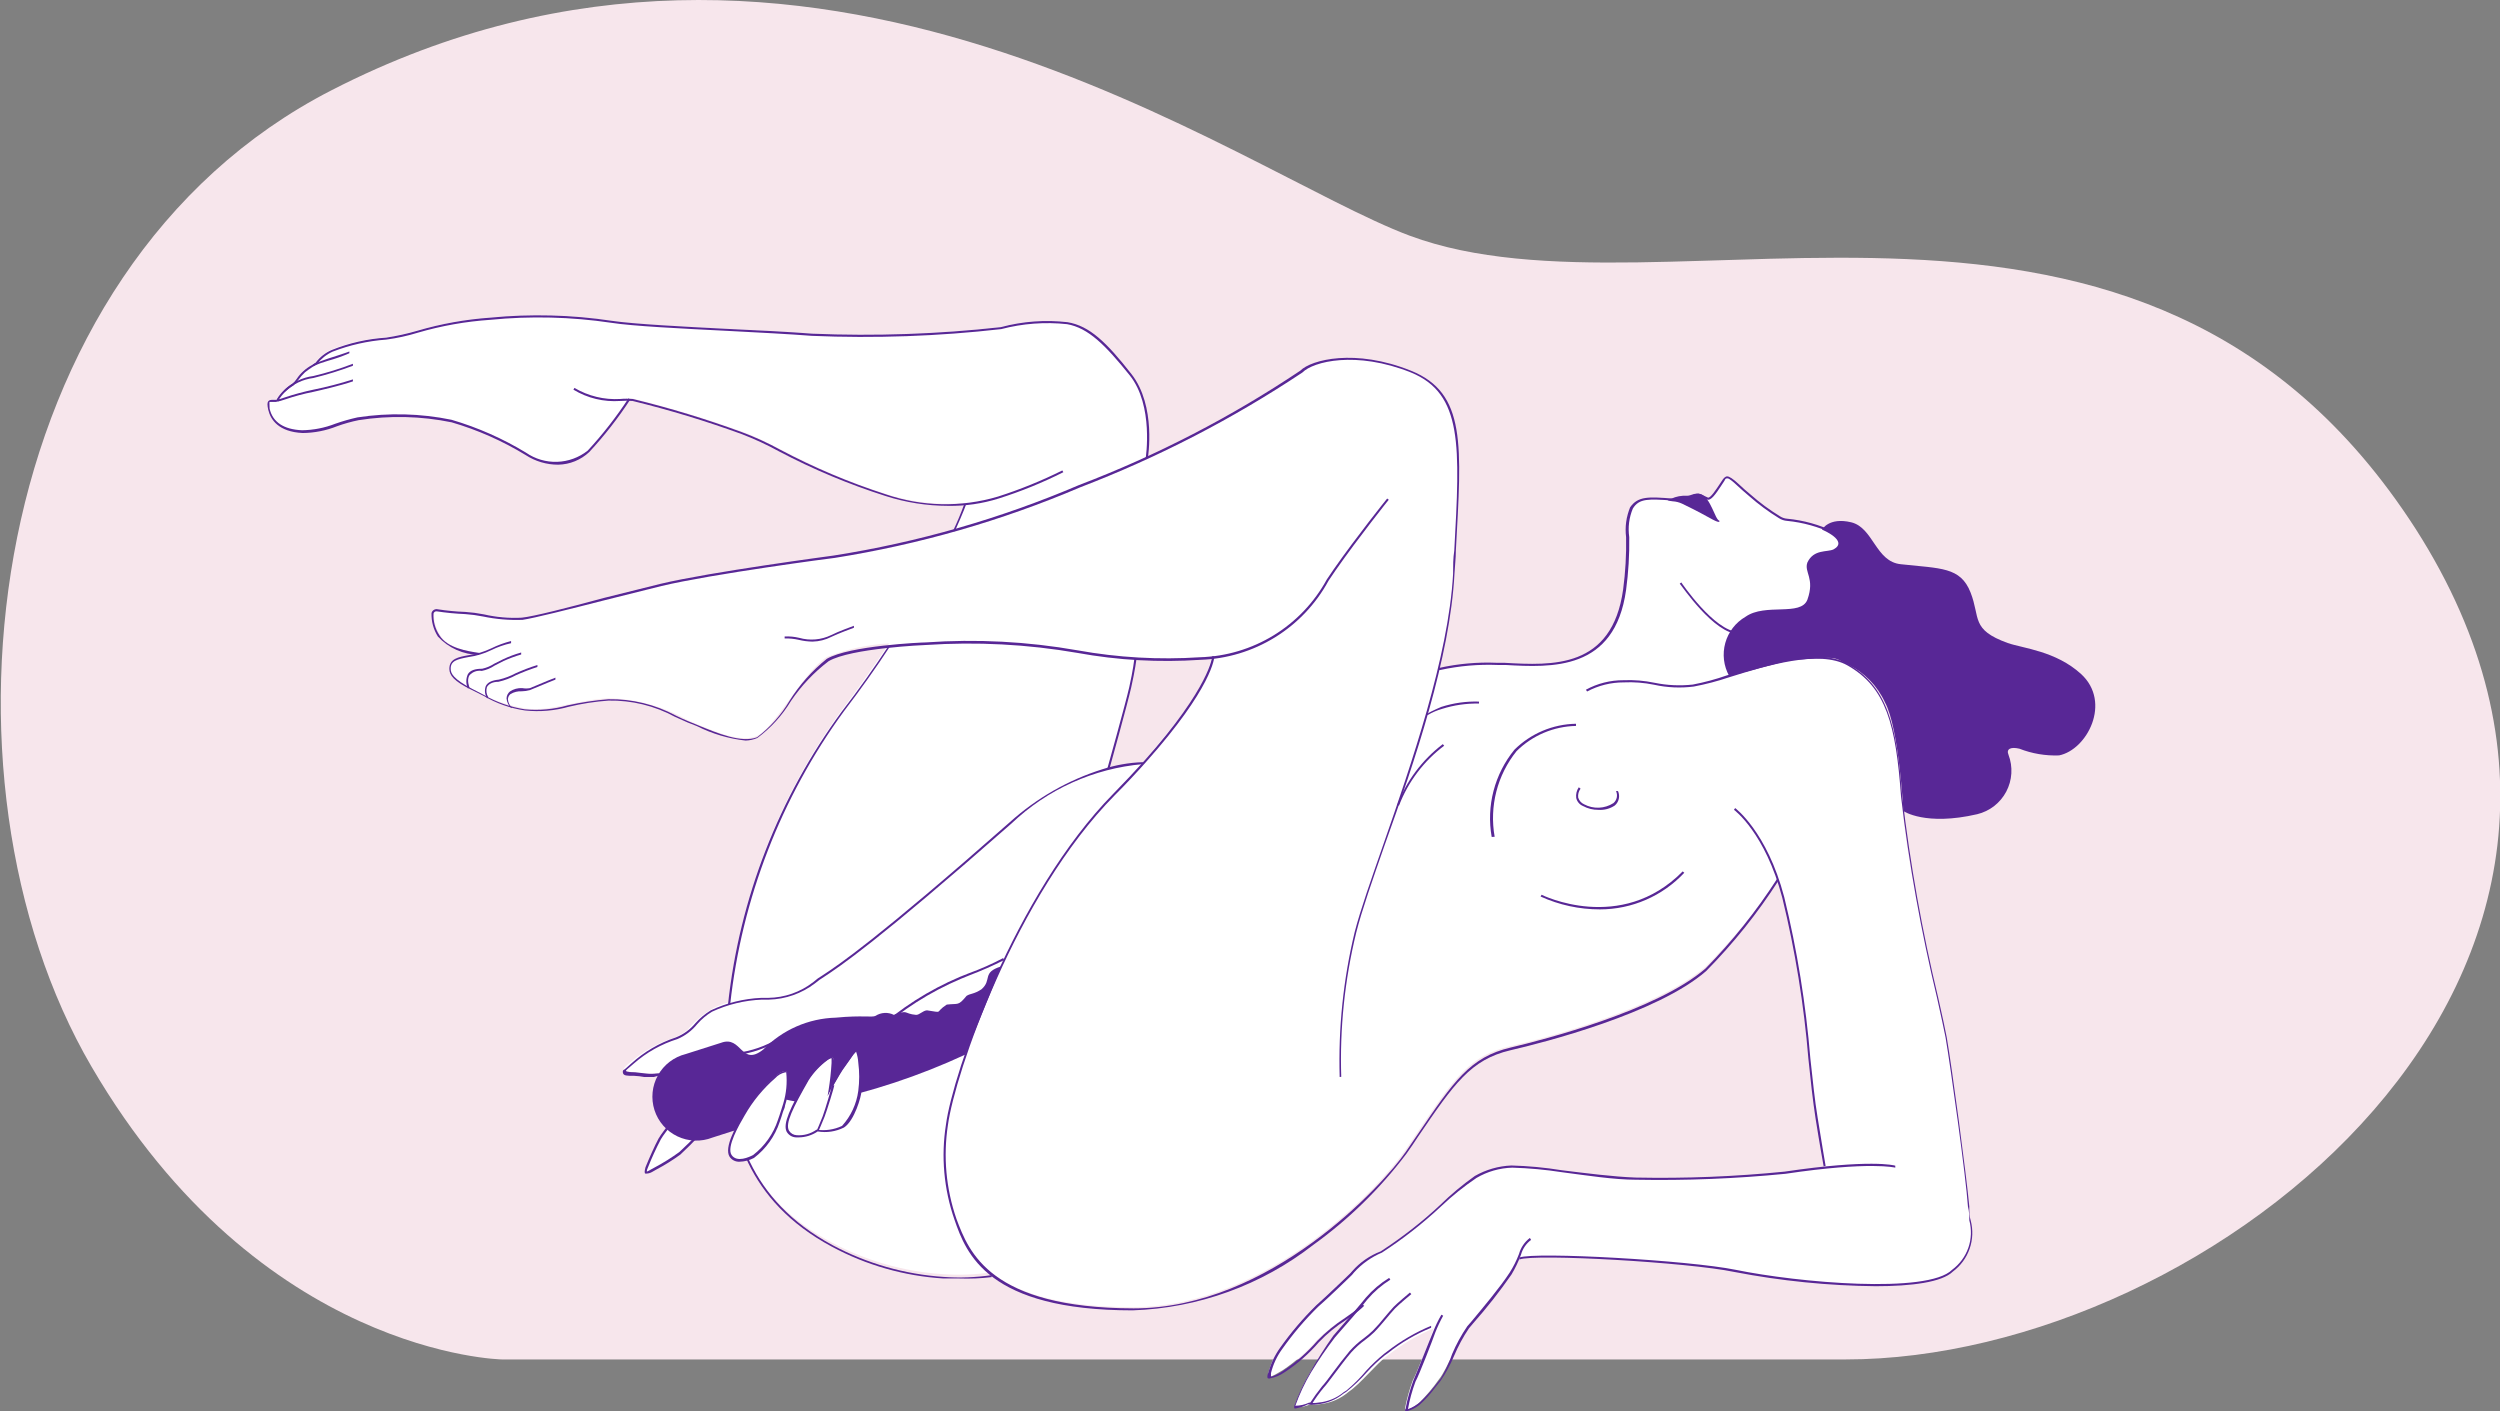 <?xml version="1.0" encoding="UTF-8"?> <svg xmlns="http://www.w3.org/2000/svg" width="558" height="315" viewBox="0 0 558 315" fill="none"><rect x="0" y="0" width="558" height="315" fill="#808080" stroke="none"/> <g clip-path="url(#clip0_673_3363)"> <path d="M411.938 303.427H112.041C112.041 303.427 58.053 302.543 20.411 238.05C-17.231 173.557 -4.021 60.164 74.002 20.143C180.83 -34.72 276.348 38.343 314.653 52.61C372.353 74.079 478.121 23.279 539.134 117.987C602.445 216.847 493.363 303.427 411.938 303.427Z" fill="#F7E6EC"></path> <path d="M439.33 269.192C438.977 262.478 435.398 237.741 434.294 231.557C433.189 225.372 425.458 194.76 424.397 177.709C423.205 161.807 421.084 153.193 412.292 148.246C407.3 145.463 399.038 147.053 391.66 149.129L388.037 141.178C392.455 141.178 396.431 141.178 396.431 141.178L421.658 131.106C418.401 126.245 414.175 122.109 409.243 118.959C405.983 117.379 402.468 116.391 398.861 116.043C398.254 116.002 397.664 115.821 397.138 115.513C394.756 114.031 392.496 112.362 390.378 110.522C386.225 106.988 385.651 105.574 384.547 107.076C383.442 108.578 381.852 111.493 380.924 111.228C380.319 110.875 379.683 110.58 379.024 110.345C377.566 110.345 377.301 111.759 373.148 111.449C367.758 111.052 365.549 110.919 363.87 113.349C362.191 115.778 363.87 121.3 362.368 131.592C359.761 150.454 344.696 148.555 333.96 148.025C329.613 147.84 325.261 148.226 321.015 149.173C322.774 142.235 323.913 135.154 324.417 128.014C325.831 101.51 327.51 87.949 314.874 82.913C302.238 77.877 292.784 80.66 290.398 82.913C279.517 90.387 267.948 96.807 255.849 102.085C255.849 102.085 257.749 90.29 252.182 83.399C246.615 76.508 242.904 72.753 238.088 71.87C233.111 71.352 228.082 71.741 223.244 73.019C209.252 74.583 195.161 75.07 181.095 74.476C168.239 73.504 144.116 72.798 136.34 71.605C127.374 70.282 118.281 70.045 109.258 70.898C97.152 71.782 92.204 74.609 86.019 75.316C81.899 75.596 77.847 76.504 74.002 78.01C72.614 78.635 71.4 79.591 70.467 80.793C70.202 81.102 68.7 81.853 67.816 82.648C66.933 83.443 65.696 85.254 65.21 85.608C63.752 86.502 62.526 87.728 61.631 89.186C60.306 89.186 59.643 88.965 60.173 91.218C60.703 93.471 62.161 95.945 67.64 96.21C71.874 95.73 76.04 94.766 80.055 93.338C86.996 92.272 94.073 92.452 100.952 93.868C106.746 95.589 112.298 98.038 117.475 101.157C119.561 102.611 122.062 103.35 124.603 103.262C127.144 103.175 129.589 102.265 131.569 100.671C134.918 97.041 137.962 93.14 140.67 89.009H141.421C149.66 91.039 157.785 93.502 165.765 96.386C172.524 98.772 180.874 104.867 197.707 110.257C203.406 112.094 209.412 112.785 215.379 112.289C214.646 114.348 213.805 116.368 212.861 118.34C204.18 120.941 195.32 122.904 186.353 124.215C186.353 124.215 158.873 127.838 147.695 130.532C136.517 133.227 120.701 137.512 116.769 137.953C112.561 137.831 108.367 137.403 104.221 136.672C102.09 136.593 99.966 136.386 97.859 136.054C97.638 136.027 97.415 136.085 97.235 136.217C97.054 136.348 96.93 136.542 96.887 136.761C96.8 138.542 97.279 140.305 98.257 141.796C100.068 144.712 104.442 145.374 107.093 145.816C103.603 146.788 100.289 146.479 100.333 149.262C100.333 150.499 101.173 151.78 105.193 153.679C108.85 155.868 112.879 157.366 117.078 158.096C122.6 158.98 127.946 156.329 135.81 155.843C142.016 155.994 148.087 157.679 153.483 160.747C157.901 162.558 164.793 165.959 168.813 164.325C172.834 162.69 179.505 149.792 184.541 146.655C188.983 144.887 193.684 143.857 198.458 143.607C195.454 148.025 191.964 153.149 187.987 158.361C173.91 177.537 165.147 200.089 162.584 223.738C161.441 224.038 160.331 224.453 159.27 224.975C157.022 226.246 155.029 227.923 153.394 229.922C152.081 230.942 150.58 231.692 148.976 232.131C146.227 233.196 143.663 234.686 141.377 236.548C140.228 237.432 138.329 238.934 139.521 239.066C140.714 239.199 146.9 240.435 148.578 238.801C151.011 237.422 153.704 236.565 156.487 236.283C159.314 235.886 159.447 235.665 162.098 235.179V237.52C163.114 252.936 167.267 267.558 185.558 277.276C193.247 281.392 201.728 283.817 210.431 284.388C214.028 284.645 217.643 284.512 221.211 283.99C226.734 288.408 236.056 291.721 252.668 291.765C283.594 291.765 308.733 263.98 313.681 256.691C323.622 242.202 326.935 235.841 336.964 233.544C346.993 231.247 370.276 224.71 380.57 215.875C386.629 209.891 392.062 203.304 396.785 196.218C397.274 197.548 397.687 198.905 398.022 200.282C403.058 219.63 403.5 236.99 405.444 249.623C406.372 255.322 407.255 260.313 407.255 260.313V260.534C404.649 260.799 401.689 261.197 398.419 261.683C387.353 262.809 376.228 263.251 365.107 263.008C355.52 262.655 340.985 260.004 337.494 260.313C334.647 260.412 331.869 261.216 329.409 262.655C326.052 264.377 314.344 275.907 308.247 279.308C305.404 280.403 302.893 282.214 300.957 284.565C300.957 284.565 296.053 289.291 293.8 291.235C290.841 294.137 288.149 297.301 285.759 300.688C284.578 302.326 283.709 304.168 283.196 306.121C282.799 307.888 283.594 307.446 286.333 305.812C289.135 303.932 291.676 301.689 293.888 299.142C296.144 296.961 298.633 295.035 301.31 293.399C302.268 292.79 303.157 292.079 303.961 291.279C301.841 293.841 298.483 297.64 297.909 298.347C297.334 299.053 294.286 303.294 292.519 306.165C291.137 308.546 289.969 311.044 289.028 313.631C289.028 313.631 289.028 314.117 289.338 314.117C290.437 314.121 291.524 313.879 292.519 313.41C293.22 313.537 293.938 313.537 294.639 313.41C296.99 313.17 299.211 312.214 301.001 310.671C303.652 308.904 307.098 304.487 309.572 302.676C312.752 300.152 316.259 298.071 319.999 296.491L319.734 297.242C319.336 298.479 316.111 306.74 315.316 308.153C314.577 310.165 314.001 312.233 313.593 314.337C313.593 315.486 315.581 314.028 316.774 313.101C318.399 311.482 319.877 309.723 321.192 307.844C323.003 305.679 325.61 298.523 327.554 296.094C331.053 292.251 334.328 288.21 337.362 283.99C338.008 283.016 338.555 281.98 338.996 280.898C342.487 279.573 376.462 281.472 387.109 283.637C401.468 286.597 430.141 289.07 435.708 283.637C441.274 278.204 439.816 276.083 439.33 269.192ZM263.448 159.952C260.443 163.839 255.098 170.156 255.098 170.156C253.617 170.233 252.142 170.395 250.68 170.642L247.366 171.304C247.366 171.304 250.238 162.204 251.519 156.639C252.8 151.073 253.551 146.876 253.551 146.876C256.714 147.077 259.887 147.077 263.05 146.876C265.574 146.876 268.096 146.743 270.605 146.479C269.212 151.43 266.771 156.025 263.448 159.952ZM304.006 291.058L305.154 289.645L304.006 291.058Z" fill="white"></path> <path d="M321.191 149.571V149.085C325.422 148.136 329.76 147.75 334.092 147.936H335.771C346.507 148.555 359.805 149.262 362.279 131.592C362.798 127.713 363.02 123.8 362.942 119.886C362.665 117.639 362.97 115.357 363.826 113.26C365.593 110.698 367.979 110.875 373.28 111.273C374.791 111.488 376.331 111.242 377.698 110.566C378.155 110.302 378.673 110.165 379.2 110.168C379.64 110.273 380.058 110.453 380.438 110.698L381.189 111.052C381.719 111.317 383.132 109.108 383.839 108.048L384.546 106.988C384.767 106.723 385.076 106.325 385.518 106.325C385.96 106.325 386.8 106.855 388.081 108.048C389.362 109.241 389.627 109.461 390.732 110.389C392.779 112.198 394.982 113.824 397.315 115.248C397.792 115.555 398.339 115.737 398.905 115.778C402.54 116.124 406.085 117.111 409.376 118.694C414.335 121.876 418.59 126.04 421.879 130.93L421.481 131.195C418.238 126.377 414.043 122.273 409.155 119.135C405.932 117.588 402.463 116.616 398.905 116.264C398.243 116.221 397.604 116.008 397.049 115.646C394.704 114.204 392.487 112.563 390.422 110.743C389.318 109.815 388.434 109.02 387.771 108.401C387.109 107.783 385.96 106.723 385.562 106.767C385.165 106.811 385.165 106.767 384.9 107.297L384.237 108.313C382.912 110.345 381.851 111.847 381.012 111.493L380.217 111.096C379.912 110.88 379.566 110.729 379.2 110.654C378.752 110.624 378.305 110.732 377.919 110.963C376.489 111.692 374.867 111.954 373.28 111.714C368.023 111.361 365.858 111.184 364.444 113.525C363.608 115.535 363.333 117.733 363.649 119.886C363.708 123.83 363.472 127.772 362.942 131.681C360.424 149.792 346.33 148.997 335.992 148.422H334.269C329.998 148.252 325.723 148.623 321.545 149.527L321.191 149.571Z" fill="#582796"></path> <path d="M418.654 287.083C408.065 286.975 397.507 285.91 387.109 283.902C376.727 281.738 342.619 279.794 339.129 281.119V280.677C342.663 279.352 376.947 281.296 387.374 283.416C401.335 286.287 430.273 288.849 435.708 283.416C437.388 282.179 438.655 280.461 439.341 278.49C440.027 276.519 440.101 274.386 439.551 272.373C439.551 271.489 439.551 270.429 439.242 269.281C438.8 262.611 435.354 238.05 434.25 231.557C433.94 229.966 433.233 226.698 432.35 222.722C428.783 207.919 426.098 192.918 424.309 177.798C423.16 161.851 421.04 153.414 412.336 148.511C406.062 144.977 394.399 148.511 385.828 151.205C383.285 152.059 380.687 152.738 378.052 153.237C375.106 153.616 372.116 153.482 369.216 152.84C366.979 152.379 364.693 152.201 362.412 152.31C359.562 152.304 356.754 153.002 354.239 154.342L353.974 153.944C356.548 152.54 359.436 151.811 362.368 151.824C364.695 151.725 367.025 151.918 369.304 152.398C372.108 152.974 374.985 153.108 377.831 152.796C380.442 152.296 383.011 151.602 385.518 150.719C394.134 148.113 405.886 144.491 412.336 148.113C421.172 153.105 423.381 161.674 424.574 177.754C426.354 192.89 429.039 207.906 432.615 222.722C433.543 226.83 434.25 230.099 434.515 231.557C435.663 238.094 438.933 262.478 439.551 269.325C439.551 270.473 439.551 271.489 439.861 272.417C440.411 274.496 440.326 276.693 439.618 278.724C438.909 280.755 437.609 282.528 435.884 283.814C433.454 286.199 426.695 287.083 418.654 287.083Z" fill="#582796"></path> <path d="M299.014 240.391C298.69 229.497 299.819 218.608 302.371 208.012C303.652 203.065 306.038 196.306 308.777 188.443C314.919 170.774 323.313 146.611 324.329 128.103C324.329 126.292 324.329 124.569 324.594 122.89C325.875 99.567 326.538 87.905 314.919 83.134C302.636 78.231 293.093 80.705 290.708 83.134C275.178 93.473 258.554 102.065 241.137 108.755C223.577 116.241 205.163 121.537 186.309 124.525C186 124.525 158.696 128.147 147.651 130.797L135.104 133.934C126.975 136.01 119.287 137.953 116.636 138.351C113.671 138.461 110.704 138.209 107.8 137.6C106.502 137.341 105.189 137.164 103.868 137.07C101.723 136.98 99.585 136.773 97.462 136.451C97.306 136.435 97.149 136.476 97.019 136.565C96.89 136.654 96.796 136.786 96.755 136.937C96.659 138.658 97.124 140.363 98.081 141.796C99.848 144.668 104.31 145.33 106.917 145.728V146.17C105.186 146.146 103.478 145.769 101.898 145.063C100.318 144.356 98.899 143.335 97.727 142.061C96.747 140.504 96.254 138.689 96.313 136.849C96.376 136.576 96.537 136.336 96.765 136.173C96.993 136.011 97.272 135.937 97.55 135.965C99.656 136.302 101.781 136.509 103.912 136.584C105.262 136.677 106.605 136.854 107.933 137.114C110.728 137.75 113.596 138.003 116.46 137.865C119.066 137.6 126.71 135.656 134.839 133.448L147.43 130.311C158.475 127.661 185.823 124.039 186.088 123.995C204.914 121.031 223.3 115.749 240.828 108.269C258.204 101.65 274.774 93.085 290.222 82.737C292.696 80.263 302.504 77.745 314.919 82.737C327.333 87.728 326.229 99.346 324.948 122.89C324.948 124.569 324.727 126.292 324.638 128.058C323.666 146.655 315.802 169.891 309.087 188.532C306.348 196.395 303.962 203.197 302.725 208.101C300.147 218.647 299.017 229.496 299.367 240.347L299.014 240.391Z" fill="#582796"></path> <path d="M166.427 165.297C162.64 164.883 158.959 163.791 155.559 162.072L153.527 161.277L150.655 159.996C146.104 157.524 140.989 156.276 135.81 156.374C132.832 156.588 129.877 157.046 126.974 157.743C123.803 158.642 120.489 158.927 117.21 158.582C113.934 158.109 110.782 156.998 107.932 155.313L105.281 153.988C101.173 152.001 100.333 150.675 100.289 149.306C100.289 147.009 102.277 146.656 104.707 146.214C106.423 145.967 108.092 145.46 109.655 144.712C111.067 144.015 112.548 143.467 114.073 143.078V143.563C112.544 143.9 111.061 144.419 109.655 145.109C108.055 145.892 106.34 146.414 104.575 146.656C102.012 147.141 100.554 147.495 100.598 149.306C100.598 150.322 101.217 151.559 105.326 153.723L107.976 155.093C110.801 156.721 113.901 157.814 117.122 158.317C120.345 158.622 123.596 158.322 126.709 157.434C129.707 156.767 132.748 156.309 135.81 156.064C141.063 155.976 146.251 157.238 150.876 159.731C151.848 160.217 152.82 160.658 153.703 161.012C154.587 161.365 155.029 161.542 155.736 161.851C160.154 163.662 165.5 165.915 168.99 164.546C171.888 162.339 174.333 159.595 176.191 156.462C178.43 152.882 181.252 149.701 184.541 147.053C189.578 144.093 205.792 143.387 206.632 143.387C217.957 142.586 229.337 143.18 240.518 145.154C249.537 146.781 258.721 147.3 267.866 146.7C273.684 146.524 279.355 144.83 284.316 141.784C289.276 138.739 293.353 134.448 296.141 129.34L297.732 126.998C302.768 119.798 309.528 111.361 309.616 111.273L309.97 111.538C309.97 111.538 303.122 120.107 298.129 127.263L296.539 129.605C293.726 134.793 289.602 139.154 284.58 142.254C279.557 145.354 273.81 147.085 267.91 147.274C258.736 147.897 249.52 147.378 240.474 145.728C229.318 143.799 217.972 143.206 206.676 143.961C206.455 143.961 189.887 144.668 184.939 147.583C181.676 150.066 178.841 153.066 176.545 156.462C174.602 159.678 172.051 162.483 169.034 164.722C168.208 165.075 167.324 165.269 166.427 165.297Z" fill="#582796"></path> <path d="M252.802 292.472C220.417 292.472 215.646 279.794 213.039 272.24C210.667 265.422 210.014 258.124 211.139 250.993C212.642 239.596 226.47 199.575 248.472 177.179C250.99 174.617 253.332 172.099 255.452 169.758C270.165 153.237 270.562 146.523 270.562 146.479H271.048C271.048 146.744 270.695 153.37 255.806 170.067C253.685 172.453 251.388 174.926 248.825 177.488C226.735 199.84 213.128 239.684 211.581 251.081C210.502 258.126 211.154 265.327 213.481 272.064C216.264 279.485 220.992 291.942 253.023 292.03C283.551 292.03 308.69 264.466 313.771 257.089L316.422 253.202C324.463 241.319 328.129 235.93 337.186 233.809C344.653 232.043 369.88 225.549 380.704 216.14C386.668 210.056 391.997 203.38 396.609 196.218L397.007 196.483C392.326 203.79 386.892 210.585 380.793 216.759C369.924 226.212 344.565 232.705 337.098 234.428C328.262 236.504 324.551 241.893 316.554 253.643C315.759 254.88 314.875 256.161 313.903 257.531C308.039 265.306 301.039 272.156 293.138 277.85C281.57 286.853 267.453 291.971 252.802 292.472Z" fill="#582796"></path> <path d="M153.926 245.515C153.926 245.515 148.182 252.583 147.299 254.35C146.206 256.413 145.232 258.537 144.383 260.711C143.632 262.61 144.78 261.771 145.752 261.241C147.828 260.126 149.835 258.887 151.761 257.53C154.696 254.774 157.442 251.823 159.978 248.696L153.926 245.515Z" fill="white"></path> <path d="M144.338 261.948H144.073C143.808 261.948 143.852 261.329 144.073 260.534C144.824 258.679 146.106 255.764 146.989 254.129C147.873 252.495 153.44 245.736 153.66 245.294L160.111 248.652V248.872C157.564 252.004 154.804 254.956 151.849 257.707C150.134 258.952 148.333 260.074 146.459 261.064L145.531 261.594C145.165 261.801 144.758 261.921 144.338 261.948ZM154.014 245.78C153.174 246.841 148.27 252.892 147.519 254.262C146.433 256.328 145.46 258.451 144.603 260.623C144.294 261.329 144.383 261.506 144.383 261.506C144.704 261.369 145.015 261.207 145.31 261.02L146.282 260.49C148.138 259.494 149.924 258.372 151.628 257.133C154.477 254.514 157.135 251.694 159.581 248.696L154.014 245.78Z" fill="#582796"></path> <path d="M215.425 235.4C205.147 240.168 194.355 243.74 183.262 246.046C180.179 246.287 177.079 245.957 174.116 245.074C170.847 244.455 169.698 246.399 169.257 249.138C169.257 249.756 169.257 250.64 166.871 251.391L159.007 253.908C157.758 254.399 156.422 254.628 155.081 254.582C153.741 254.536 152.424 254.215 151.212 253.64C150 253.064 148.919 252.246 148.036 251.237C147.153 250.227 146.486 249.047 146.078 247.769C145.669 246.492 145.527 245.144 145.66 243.809C145.793 242.475 146.198 241.181 146.851 240.01C147.504 238.838 148.39 237.812 149.455 236.997C150.52 236.181 151.741 235.592 153.042 235.267L160.951 232.749C165.59 231.027 165.369 238.227 170.361 234.251C174.629 229.854 180.449 227.301 186.575 227.139C192.495 226.565 194.66 227.139 195.411 226.742C196.018 226.351 196.716 226.126 197.437 226.087C198.157 226.048 198.875 226.198 199.52 226.521C202.878 225.284 201.597 226.256 204.468 226.521C205.264 226.521 205.926 225.593 206.898 225.505C210.786 226.079 208.445 226.079 211.316 224.224C213.967 223.915 213.835 224.577 215.734 222.28C216.618 221.706 217.369 221.927 219.048 220.823C221.522 218.702 219.048 217.068 223.466 215.698L215.425 235.4Z" fill="#582796"></path> <path d="M145.929 240.391C145.399 240.391 144.647 240.391 143.808 240.391C143.064 240.248 142.311 240.159 141.555 240.126C139.92 240.126 139.169 240.126 139.036 239.464C138.904 238.801 139.302 238.757 139.434 238.669L140.936 237.343C143.795 234.746 147.166 232.775 150.833 231.557C152.557 230.878 154.078 229.767 155.251 228.332C156.241 227.229 157.387 226.276 158.653 225.505C162.187 223.842 166.016 222.896 169.919 222.722H171.465C175.119 222.678 178.658 221.436 181.538 219.188C182.178 218.619 182.874 218.116 183.615 217.686C187.105 215.389 195.323 210 225.409 183.496C231.364 178.135 238.4 174.113 246.042 171.702C248.971 170.751 252.02 170.215 255.099 170.112V170.553C244.098 171.51 233.752 176.184 225.763 183.805C195.632 210.309 187.414 215.743 183.924 218.04C183.208 218.47 182.528 218.957 181.892 219.497C178.928 221.76 175.325 223.028 171.598 223.12H170.051C166.199 223.276 162.415 224.192 158.918 225.814C157.695 226.555 156.592 227.479 155.648 228.553C154.475 230.019 152.957 231.172 151.23 231.91C147.628 233.031 144.301 234.897 141.466 237.388L139.92 238.713C139.699 238.934 139.699 239.022 139.699 239.022C139.699 239.022 139.699 239.331 141.776 239.331L144.073 239.596C144.909 239.709 145.756 239.709 146.591 239.596C146.885 239.558 147.182 239.558 147.475 239.596C149.086 239.409 150.614 238.783 151.893 237.785C156.251 236.007 160.886 235.006 165.589 234.826C168.889 234.259 172.026 232.977 174.779 231.071L175.044 231.468C172.222 233.415 169.011 234.727 165.633 235.311C161.092 235.533 156.616 236.487 152.379 238.139C151.11 239.168 149.581 239.825 147.961 240.038H147.166L145.929 240.391Z" fill="#582796"></path> <path d="M247.676 171.437H247.189C247.189 171.437 251.21 157.08 252.049 153.37C252.889 149.659 253.198 147.009 253.198 146.965H253.684C253.684 146.965 253.331 149.703 252.491 153.414C251.652 157.124 247.72 171.304 247.676 171.437Z" fill="#582796"></path> <path d="M256.203 102.261H255.717C255.717 102.261 257.572 90.511 252.138 83.753C246.704 76.994 242.904 73.195 238.177 72.356C233.247 71.828 228.261 72.202 223.465 73.46C209.446 75.055 195.325 75.557 181.229 74.962C176.148 74.564 169.211 74.211 162.496 73.858C152.025 73.328 141.201 72.798 136.429 72.047C127.493 70.718 118.426 70.495 109.435 71.384C103.957 71.754 98.536 72.717 93.265 74.255C90.956 74.967 88.591 75.484 86.196 75.801C82.094 76.103 78.059 77.011 74.223 78.496C72.871 79.118 71.688 80.057 70.777 81.235C70.468 81.497 70.126 81.72 69.761 81.897C69.231 82.251 68.568 82.692 68.082 83.09C67.511 83.628 66.994 84.22 66.536 84.857C66.235 85.298 65.879 85.699 65.475 86.05C64.127 86.86 62.991 87.981 62.162 89.318V89.628L61.809 89.318C61.826 89.231 61.826 89.141 61.809 89.053C62.668 87.66 63.85 86.493 65.255 85.652C65.628 85.331 65.955 84.959 66.227 84.548C67.085 83.277 68.237 82.231 69.584 81.5L70.468 80.925C71.405 79.68 72.655 78.705 74.091 78.098C77.955 76.55 82.041 75.625 86.196 75.36C88.555 74.999 90.887 74.483 93.177 73.814C98.475 72.259 103.926 71.281 109.435 70.898C118.472 70.018 127.583 70.255 136.562 71.605C141.289 72.312 152.069 72.886 162.54 73.416C169.3 73.725 176.236 74.079 181.317 74.476C195.353 75.057 209.414 74.57 223.377 73.018C228.24 71.708 233.307 71.333 238.31 71.914C243.17 72.753 246.925 76.331 252.536 83.487C258.147 90.644 256.203 102.129 256.203 102.261Z" fill="#582796"></path> <path d="M214.143 285.36H210.609C201.871 284.827 193.353 282.401 185.647 278.248C166.517 267.955 162.982 252.186 162.055 238.183H162.497C163.424 252.097 166.914 267.69 185.868 277.939C193.522 282.019 201.955 284.428 210.609 285.006C214.192 285.258 217.791 285.125 221.345 284.609V285.051C218.956 285.343 216.548 285.447 214.143 285.36Z" fill="#582796"></path> <path d="M162.982 224.135H162.496C165.057 200.5 173.821 177.961 187.9 158.803C191.655 153.944 195.145 148.997 198.371 144.093H198.768C195.543 149.041 192.009 153.988 188.297 158.847C174.326 178.04 165.601 200.542 162.982 224.135Z" fill="#582796"></path> <path d="M213.127 118.561H212.686C213.626 116.602 214.466 114.597 215.204 112.554H215.646C215.646 112.554 215.16 114.011 213.127 118.561Z" fill="#582796"></path> <path d="M211.624 112.907C206.869 112.901 202.145 112.155 197.619 110.698C189.433 108.091 181.494 104.765 173.894 100.759C171.189 99.272 168.384 97.973 165.5 96.872C157.54 93.973 149.428 91.51 141.2 89.495C140.274 89.428 139.343 89.428 138.417 89.495C134.764 89.756 131.121 88.876 127.99 86.977L128.211 86.58C131.291 88.401 134.845 89.263 138.417 89.053C139.357 88.965 140.304 88.965 141.244 89.053C149.506 91.068 157.649 93.546 165.632 96.475C168.55 97.564 171.384 98.864 174.115 100.362C181.644 104.355 189.509 107.681 197.619 110.301C205.737 113.1 214.528 113.285 222.758 110.831C227.685 109.256 232.485 107.306 237.116 105L237.337 105.398C232.687 107.74 227.855 109.704 222.89 111.273C219.247 112.418 215.443 112.97 211.624 112.907Z" fill="#582796"></path> <path d="M124.589 103.719C122 103.725 119.466 102.972 117.3 101.554C112.15 98.413 106.609 95.962 100.82 94.266C93.984 92.859 86.95 92.694 80.055 93.78C78.404 94.116 76.78 94.574 75.195 95.149C72.762 96.117 70.171 96.627 67.552 96.651C62.162 96.386 60.395 93.692 59.865 91.439C59.644 90.423 59.644 89.893 59.865 89.583C60.086 89.274 60.483 89.23 60.969 89.23H61.588C62.27 89.135 62.938 88.957 63.576 88.7C65.662 88.004 67.786 87.429 69.938 86.977C72.924 86.375 75.873 85.608 78.774 84.68V85.122C75.947 86.094 71.308 87.154 69.938 87.463C67.812 87.881 65.716 88.442 63.664 89.142C62.977 89.398 62.267 89.591 61.544 89.716H60.925C60.528 89.716 60.263 89.716 60.174 89.716C60.086 89.716 60.174 90.379 60.174 91.218C60.881 94.222 63.311 95.856 67.42 96.033C69.961 95.997 72.476 95.504 74.842 94.575C76.462 94.005 78.114 93.533 79.79 93.161C86.762 92.091 93.868 92.271 100.776 93.692C106.608 95.404 112.193 97.869 117.388 101.024C119.429 102.439 121.871 103.16 124.353 103.08C126.835 103.001 129.226 102.125 131.172 100.583C134.525 96.955 137.569 93.054 140.273 88.921L140.671 89.186C137.959 93.339 134.899 97.255 131.526 100.892C129.646 102.664 127.173 103.672 124.589 103.719Z" fill="#582796"></path> <path d="M392.588 141.531H388.17C382.559 141.531 375.358 130.709 374.916 130.267L375.269 130.002C375.269 130.002 382.648 140.913 387.993 141.046C392.411 141.046 396.344 141.046 396.388 141.046V141.531H392.588Z" fill="#582796"></path> <path d="M332.944 186.809C332.34 183.388 332.481 179.876 333.358 176.515C334.235 173.153 335.827 170.02 338.024 167.329C341.688 163.702 346.61 161.63 351.764 161.542V162.028C346.79 162.129 342.045 164.137 338.51 167.638C336.375 170.291 334.832 173.371 333.986 176.67C333.14 179.969 333.011 183.412 333.606 186.765L332.944 186.809Z" fill="#582796"></path> <path d="M357.112 202.976C352.539 202.979 348.019 202 343.857 200.105L344.078 199.708C344.078 199.708 361.75 208.542 375.579 194.495L375.932 194.804C373.521 197.381 370.607 199.436 367.369 200.841C364.132 202.247 360.641 202.974 357.112 202.976Z" fill="#582796"></path> <path d="M318.673 159.597H318.408C318.408 159.2 320.264 158.405 321.678 157.787C324.401 156.908 327.256 156.504 330.116 156.594V157.036C327.315 156.978 324.524 157.381 321.854 158.228C320.739 158.544 319.669 159.004 318.673 159.597Z" fill="#582796"></path> <path d="M407.035 260.313C407.035 260.313 406.107 255.233 405.224 249.579C404.605 245.559 404.119 241.054 403.633 236.327C402.638 224.207 400.688 212.184 397.802 200.37C394.002 185.925 387.11 180.801 387.021 180.757L387.287 180.36C387.287 180.36 394.4 185.616 398.243 200.238C401.127 212.082 403.077 224.134 404.075 236.283C404.605 241.054 405.047 245.604 405.71 249.535C406.594 255.145 407.477 260.181 407.477 260.225L407.035 260.313Z" fill="#582796"></path> <path d="M283.417 307.667C283.369 307.691 283.316 307.703 283.263 307.703C283.209 307.703 283.156 307.691 283.108 307.667C282.755 307.667 282.843 306.872 283.108 306.342C283.636 304.359 284.519 302.488 285.715 300.82C288.11 297.438 290.801 294.274 293.756 291.367C295.965 289.424 300.869 284.697 300.913 284.653C301.23 284.366 301.526 284.056 301.797 283.725C303.529 281.761 305.712 280.245 308.159 279.308C312.868 276.253 317.303 272.795 321.413 268.971C323.83 266.606 326.43 264.435 329.188 262.478C331.685 261.052 334.489 260.249 337.362 260.137C341.122 260.24 344.871 260.594 348.584 261.197C353.974 261.86 360.159 262.655 365.063 262.831C376.169 263.06 387.278 262.617 398.331 261.506C417.417 258.679 422.807 260.093 423.028 260.181V260.623C423.028 260.623 417.505 259.165 398.508 261.992C387.424 263.083 376.286 263.525 365.151 263.317C360.247 263.317 354.062 262.345 348.628 261.639C344.956 261.068 341.253 260.729 337.539 260.623C334.722 260.7 331.97 261.49 329.542 262.92C326.768 264.793 324.153 266.891 321.722 269.192C317.62 273.038 313.184 276.512 308.468 279.573C306.094 280.574 303.968 282.082 302.238 283.99C301.966 284.361 301.655 284.702 301.31 285.006C301.31 285.006 296.406 289.777 294.153 291.721C291.23 294.6 288.569 297.734 286.201 301.085C285.015 302.699 284.16 304.53 283.682 306.475C283.682 307.181 283.682 307.314 283.682 307.314C284.715 306.993 285.686 306.5 286.554 305.856C289.332 304.014 291.845 301.799 294.021 299.274C295.895 297.334 297.985 295.615 300.25 294.15L301.487 293.267C303.74 291.677 304.094 291.191 304.094 291.146L304.491 291.456C303.649 292.275 302.732 293.015 301.752 293.664L300.515 294.548C298.272 295.972 296.21 297.663 294.374 299.584C292.165 302.15 289.607 304.396 286.775 306.254C285.771 306.962 284.626 307.445 283.417 307.667Z" fill="#582796"></path> <path d="M289.337 314.338C289.195 314.392 289.038 314.392 288.896 314.338C288.832 314.151 288.832 313.949 288.896 313.763C289.835 311.155 291.019 308.641 292.43 306.254C294.012 303.458 295.738 300.745 297.599 298.126L298.439 297.154C300.073 295.299 303.431 291.412 304.845 289.645C306.343 287.911 308.102 286.42 310.058 285.227L310.323 285.625C308.398 286.825 306.67 288.315 305.198 290.042C303.829 291.809 300.427 295.696 298.792 297.552L297.953 298.523C296.031 301.032 294.247 303.642 292.607 306.342C291.209 308.699 290.04 311.184 289.116 313.763C290.186 313.752 291.241 313.511 292.209 313.056C292.881 313.179 293.57 313.179 294.241 313.056C296.336 312.879 298.326 312.062 299.941 310.715L300.515 310.362C302.118 309.025 303.596 307.547 304.933 305.945C306.179 304.582 307.523 303.312 308.954 302.146L309.661 301.616C312.649 299.293 315.932 297.377 319.424 295.917V296.359C315.961 297.775 312.717 299.679 309.793 302.013L309.042 302.543C307.641 303.68 306.326 304.921 305.11 306.254C303.697 307.861 302.145 309.339 300.471 310.671L299.897 311.025C298.21 312.408 296.148 313.254 293.976 313.454C293.288 313.56 292.588 313.56 291.9 313.454C291.099 313.885 290.234 314.184 289.337 314.338Z" fill="#582796"></path> <path d="M313.99 315H313.725C313.725 315 313.46 314.779 313.725 314.426C314.122 312.29 314.699 310.192 315.448 308.153C316.067 306.828 319.292 298.568 319.866 297.287C320.381 295.958 321.001 294.673 321.722 293.443L322.12 293.664C321.451 294.877 320.86 296.131 320.352 297.419C319.911 298.744 316.73 306.96 315.934 308.374C315.193 310.367 314.631 312.422 314.255 314.514C315.283 314.161 316.23 313.605 317.039 312.88C318.242 311.75 319.35 310.524 320.352 309.213L321.589 307.667C322.626 305.954 323.47 304.132 324.108 302.234C325.03 300.049 326.169 297.962 327.51 296.005L328.437 294.945C330.823 292.074 334.844 287.303 336.964 284.035C337.797 282.725 338.493 281.334 339.041 279.882C339.437 278.456 340.29 277.199 341.471 276.304L341.736 276.746C340.635 277.567 339.842 278.734 339.483 280.059C338.912 281.593 338.202 283.072 337.362 284.476C334.721 288.278 331.859 291.921 328.791 295.387L327.863 296.491C326.56 298.425 325.451 300.481 324.55 302.631C323.73 304.602 322.708 306.482 321.501 308.242L320.264 309.788C319.257 311.148 318.117 312.406 316.862 313.542C316.015 314.22 315.037 314.716 313.99 315Z" fill="#582796"></path> <path d="M373.015 111.317C374.119 110.803 375.335 110.575 376.55 110.654C377.522 110.654 378.229 109.859 379.643 110.345C381.852 111.096 382.779 115.955 383.751 116.22C383.751 116.22 384.149 116.971 382.249 115.955C380.349 114.939 379.377 114.321 375.445 112.421C374.779 112.111 374.059 111.931 373.325 111.891C371.337 111.67 372.441 111.317 373.015 111.317Z" fill="#582796"></path> <path d="M104.442 153.679C104.202 153.175 104.078 152.624 104.078 152.067C104.078 151.509 104.202 150.958 104.442 150.454C104.972 149.615 106.033 149.262 107.623 149.262C108.566 149.057 109.465 148.683 110.274 148.157L112.306 147.141C113.6 146.524 114.945 146.021 116.327 145.639V146.081C114.984 146.475 113.67 146.962 112.394 147.539L110.406 148.555C109.539 149.141 108.562 149.546 107.535 149.748C107.033 149.665 106.519 149.71 106.04 149.88C105.561 150.05 105.132 150.339 104.795 150.719C104.089 151.779 104.795 153.458 104.795 153.458L104.442 153.679Z" fill="#582796"></path> <path d="M108.728 155.888C108.471 155.485 108.31 155.029 108.256 154.554C108.203 154.079 108.258 153.599 108.418 153.149C108.801 152.324 109.773 151.838 111.334 151.691C112.674 151.377 113.967 150.887 115.178 150.233L116.106 149.836C117.741 149.129 119.905 148.422 119.95 148.422V148.864C119.95 148.864 117.785 149.571 116.15 150.278L115.222 150.675C113.973 151.357 112.635 151.863 111.246 152.177C109.876 152.177 109.037 152.707 108.684 153.37C108.568 153.745 108.535 154.141 108.589 154.53C108.642 154.92 108.78 155.292 108.993 155.623L108.728 155.888Z" fill="#582796"></path> <path d="M114.119 158.052C113.506 157.489 113.128 156.717 113.059 155.888C113.066 155.591 113.137 155.3 113.266 155.033C113.396 154.767 113.581 154.531 113.81 154.342C114.627 153.787 115.607 153.523 116.593 153.591C117.148 153.692 117.717 153.692 118.272 153.591C121.276 152.31 123.927 151.25 123.971 151.25V151.691C123.971 151.691 121.276 152.751 118.272 154.032C117.682 154.198 117.073 154.288 116.46 154.297C115.578 154.247 114.701 154.463 113.942 154.916C113.764 155.06 113.62 155.241 113.521 155.448C113.422 155.654 113.369 155.88 113.368 156.109C113.426 156.823 113.759 157.488 114.296 157.964L114.119 158.052Z" fill="#582796"></path> <path d="M181.36 143.209C180.318 143.194 179.28 143.061 178.268 142.812C177.239 142.578 176.185 142.474 175.131 142.503V142.061C176.23 142.008 177.331 142.112 178.4 142.37C180.767 143.043 183.298 142.823 185.513 141.752C187.06 140.957 190.461 139.72 190.594 139.676V140.118C190.594 140.118 187.06 141.398 185.558 142.149C184.257 142.815 182.822 143.177 181.36 143.209Z" fill="#582796"></path> <path d="M63.664 87.375L63.443 87.11C65.194 85.357 67.479 84.237 69.938 83.929C72.941 83.214 75.893 82.299 78.774 81.191V81.632C75.886 82.722 72.936 83.636 69.938 84.371C67.579 84.677 65.381 85.73 63.664 87.375Z" fill="#582796"></path> <path d="M69.893 81.72V81.323C70.974 80.838 72.08 80.411 73.206 80.042C77.403 78.717 77.933 78.452 77.978 78.452V78.849C76.428 79.519 74.834 80.08 73.206 80.528C72.077 80.854 70.97 81.252 69.893 81.72Z" fill="#582796"></path> <path d="M292.739 313.498L292.342 313.233C293.188 311.92 294.102 310.652 295.081 309.434C295.655 308.816 296.495 307.711 297.467 306.386C298.439 305.061 300.073 302.941 301.222 301.571C302.175 300.502 303.242 299.539 304.403 298.7C305.098 298.18 305.762 297.62 306.391 297.022C307.329 296.069 308.214 295.067 309.042 294.018C309.749 293.178 310.412 292.383 311.03 291.721C311.649 291.058 314.565 288.584 314.697 288.496L315.006 288.849C315.006 288.849 312.09 291.279 311.384 292.03C310.677 292.781 310.102 293.488 309.396 294.327C308.689 295.166 307.584 296.491 306.745 297.331C306.104 297.947 305.425 298.522 304.712 299.054C303.567 299.879 302.515 300.827 301.576 301.881C300.427 303.206 299.057 305.061 297.82 306.696C296.583 308.33 296.009 309.125 295.434 309.743C294.446 310.928 293.545 312.183 292.739 313.498Z" fill="#582796"></path> <path d="M464.513 150.454C471.361 156.771 465.839 167.373 459.565 168.61C456.548 168.718 453.541 168.207 450.729 167.108C448.873 166.666 447.725 167.108 448.299 168.477C448.803 169.801 449.019 171.217 448.933 172.631C448.847 174.046 448.461 175.425 447.801 176.679C447.141 177.932 446.221 179.031 445.104 179.902C443.986 180.772 442.696 181.395 441.318 181.729C429.699 184.424 424.839 181.022 424.839 181.022C424.839 181.022 423.867 162.514 420.73 156.771C419.05 153.078 416.126 150.092 412.469 148.334C410.657 147.539 410.348 146.832 408.051 146.832C405.753 146.832 399.214 147.406 399.214 147.406L385.96 150.896C384.711 148.648 384.396 145.999 385.082 143.52C385.768 141.041 387.4 138.931 389.627 137.644C394.045 134.552 401.954 137.644 403.412 133.845C405.135 129.03 402.616 127.749 403.412 125.541C404.825 122.537 407.83 123.288 409.243 122.625C412.734 120.726 406.681 118.208 406.681 118.208C406.681 118.208 408.183 115.381 413.175 116.573C418.168 117.766 418.61 125.408 424.309 125.938C433.145 126.91 437.563 126.512 439.816 132.211C442.07 137.909 439.816 140.515 448.122 143.519C451.524 144.712 458.858 145.286 464.513 150.454Z" fill="#582796"></path> <path d="M356.758 180.757C355.571 180.773 354.399 180.484 353.356 179.918C352.971 179.764 352.629 179.518 352.359 179.203C352.09 178.887 351.901 178.511 351.809 178.107C351.702 177.268 351.906 176.419 352.384 175.721L352.781 176.031C352.353 176.599 352.163 177.312 352.251 178.018C352.35 178.35 352.52 178.656 352.749 178.915C352.977 179.175 353.26 179.381 353.577 179.52C354.591 180.063 355.732 180.325 356.882 180.278C358.032 180.232 359.148 179.879 360.115 179.255C360.496 178.933 360.759 178.494 360.863 178.006C360.966 177.518 360.906 177.01 360.69 176.561H361.132C361.381 177.102 361.446 177.71 361.319 178.292C361.191 178.873 360.877 179.398 360.425 179.785C359.346 180.512 358.055 180.854 356.758 180.757Z" fill="#582796"></path> <path d="M312.268 179.786H311.826C313.875 174.354 317.412 169.608 322.032 166.092L322.341 166.445C317.799 169.86 314.308 174.482 312.268 179.786Z" fill="#582796"></path> <path d="M177.871 253.643C179.447 253.728 181.004 253.276 182.289 252.362C184.292 252.679 186.344 252.371 188.166 251.479C190.375 250.065 191.744 244.676 191.921 243.572C192.171 241.459 192.171 239.324 191.921 237.211C191.921 235.665 191.612 234.781 191.302 234.56C190.993 234.339 190.595 235.09 189.844 236.195C188.431 238.227 188.519 237.917 187.414 239.684L185.294 243.439C185.294 243.439 185.956 239.022 186.001 237.343C186.045 235.665 186.001 235.753 184.587 236.592C182.929 237.795 181.506 239.292 180.39 241.01C175.662 249.226 173.895 252.936 177.871 253.643Z" fill="white"></path> <path d="M178.313 253.864H177.65C177.224 253.844 176.81 253.716 176.446 253.492C176.083 253.268 175.783 252.955 175.574 252.583C174.69 250.772 176.369 247.371 179.992 240.789C181.197 239.072 182.692 237.577 184.41 236.372C185.072 235.886 185.47 235.753 185.779 235.93C186.089 236.106 186.177 236.592 186.177 237.343C186.177 238.094 185.868 240.789 185.647 242.202L187.193 239.596C187.565 238.938 187.978 238.303 188.43 237.697C188.695 237.343 189.049 236.902 189.623 236.062C190.197 235.223 190.904 234.34 191.169 234.295H191.567C191.965 234.605 192.097 235.4 192.274 237.167C192.523 239.294 192.523 241.444 192.274 243.572C192.274 244.632 190.727 250.154 188.386 251.656C186.572 252.571 184.513 252.88 182.51 252.539C181.271 253.383 179.812 253.843 178.313 253.864ZM185.514 236.195C185.207 236.282 184.921 236.433 184.675 236.637C183.037 237.848 181.63 239.345 180.522 241.054C176.943 247.327 175.22 250.772 176.104 252.362C176.285 252.66 176.537 252.909 176.838 253.086C177.138 253.263 177.478 253.364 177.827 253.378C179.399 253.494 180.961 253.056 182.245 252.141C184.186 252.436 186.17 252.143 187.944 251.302C189.917 249.124 191.18 246.397 191.567 243.483C191.84 241.387 191.84 239.263 191.567 237.167C191.516 236.339 191.352 235.521 191.081 234.737C190.626 235.189 190.226 235.694 189.888 236.239L188.739 237.873C188.29 238.467 187.877 239.086 187.502 239.729C186.707 241.01 185.382 243.439 185.337 243.483L184.719 244.632L184.94 243.307C185.264 241.302 185.485 239.282 185.603 237.255C185.603 236.46 185.603 236.283 185.603 236.239L185.514 236.195Z" fill="#582796"></path> <path d="M168.152 258.061C166.606 258.9 164.176 259.651 163.071 258.061C161.967 256.47 164.706 251.125 165.987 248.872C167.793 245.667 170.14 242.798 172.923 240.391C174.47 239.022 175.398 238.845 175.663 239.331C175.945 241.737 175.719 244.174 175 246.487C174.558 247.724 174.161 249.182 173.807 250.153C172.773 253.304 170.8 256.063 168.152 258.061Z" fill="white"></path> <path d="M165.058 259.298C164.626 259.319 164.196 259.228 163.809 259.035C163.422 258.841 163.091 258.551 162.849 258.193C161.523 256.117 164.395 251.17 165.765 248.828C167.608 245.649 169.967 242.798 172.745 240.391C173.894 239.42 174.822 238.934 175.396 239.066C175.496 239.077 175.59 239.116 175.668 239.179C175.746 239.242 175.805 239.325 175.838 239.42C176.184 241.879 175.973 244.385 175.219 246.752C175.219 247.238 174.866 247.768 174.733 248.254C174.601 248.74 174.247 249.8 174.026 250.419C172.964 253.615 170.963 256.417 168.283 258.458C167.287 258.982 166.183 259.269 165.058 259.298ZM175.175 239.375C174.359 239.562 173.619 239.993 173.054 240.612C170.316 242.988 168.001 245.811 166.207 248.961C164.97 251.081 162.098 256.029 163.291 257.796C164.484 259.563 167.267 258.237 168.106 257.796C170.69 255.803 172.615 253.078 173.629 249.977C173.85 249.403 174.071 248.652 174.336 247.857C174.601 247.062 174.645 246.841 174.822 246.311C175.507 244.052 175.732 241.679 175.484 239.331L175.175 239.375Z" fill="#582796"></path> <path d="M195.719 230.408L195.41 230.055C200.97 225.029 207.332 220.968 214.231 218.04L216.219 217.244C218.857 216.289 221.425 215.152 223.907 213.843L224.128 214.285C221.61 215.55 219.029 216.685 216.396 217.686L214.452 218.481C207.593 221.397 201.263 225.427 195.719 230.408Z" fill="#582796"></path> <path d="M185.78 242.158C185.78 242.158 184.19 247.724 183.659 249.093C183.129 250.463 182.334 252.274 182.334 252.274" fill="white"></path> <path d="M182.731 252.362H182.289C182.289 252.362 183.084 250.551 183.615 249.182C184.145 247.812 185.735 242.335 185.735 242.247H186.221C186.221 242.512 184.586 247.857 184.056 249.226C183.526 250.595 182.731 252.362 182.731 252.362Z" fill="#582796"></path> </g> <defs> <clipPath id="clip0_673_3363"> <rect width="558" height="315" fill="white"></rect> </clipPath> </defs> </svg> 